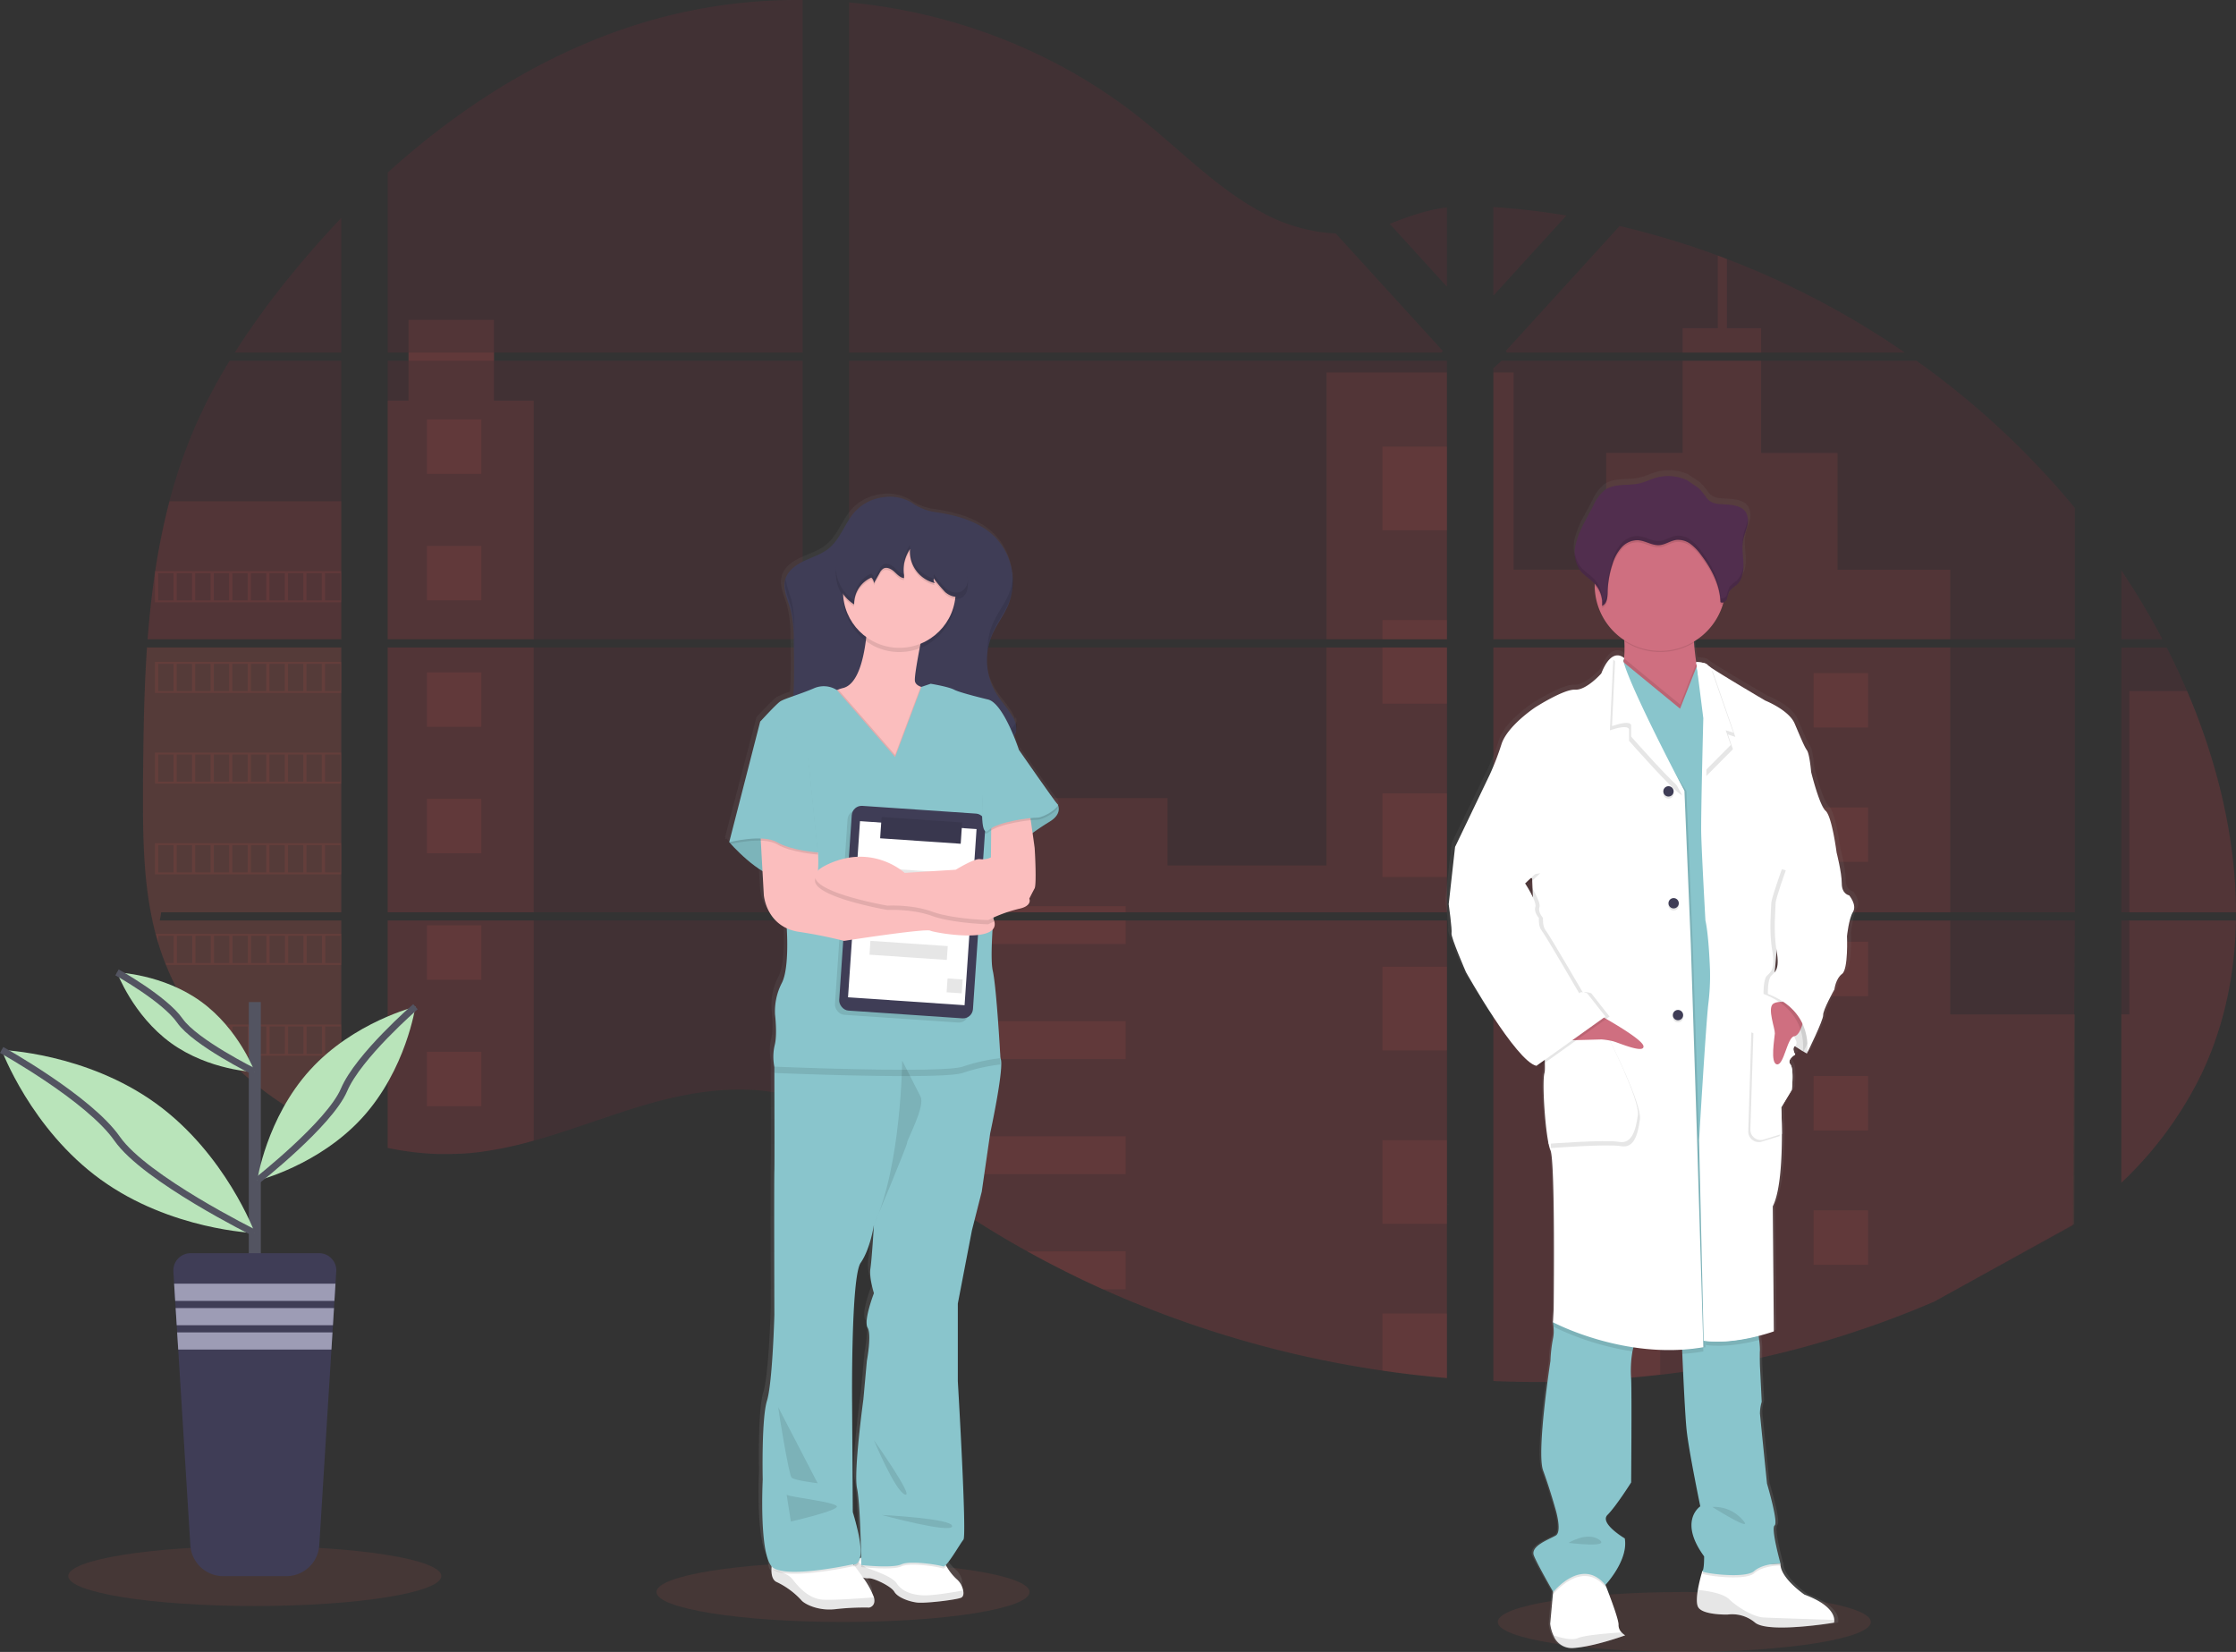 <svg xmlns="http://www.w3.org/2000/svg" xmlns:xlink="http://www.w3.org/1999/xlink" width="661.199" height="488.474" viewBox="0 0 661.199 488.474"><rect x="0" y="0" width="661.199" height="488.474" fill="#333333" stroke="none"/><defs><style>.a{fill:#e85c54;}.a,.c,.f,.i{opacity:0.1;}.b{fill:#c61f44;opacity:0.097;}.c,.g{fill:#89c5cc;}.d{fill:url(#a);}.e{fill:#fff;}.h{fill:#3f3d56;}.j{fill:#fbbebe;}.k{fill:#7cb4ba;}.l{fill:url(#b);}.m{fill:#cf6f80;}.n{fill:#512e4e;}.o{fill:#535461;}.p{fill:#9d9cb5;}.q{fill:#b9e4ba;}.r{fill:none;stroke:#535461;stroke-miterlimit:10;stroke-width:2px;}</style><linearGradient id="a" x1="0.5" y1="1" x2="0.5" gradientUnits="objectBoundingBox"><stop offset="0" stop-color="gray" stop-opacity="0.251"/><stop offset="0.54" stop-color="gray" stop-opacity="0.122"/><stop offset="1" stop-color="gray" stop-opacity="0.102"/></linearGradient><linearGradient id="b" x1="0.5" y1="1" x2="0.5" y2="0" xlink:href="#a"/></defs><g transform="translate(-0.004 -0.003)"><path class="a" d="M91.459,356.76h57.448v78.309H95.659c-.136.81-.272,1.613-.425,2.423h53.673v63.143a.808.808,0,0,1-.266-.1q-2.264-.9-4.529-1.908c-.323-.147-.64-.3-.968-.442q-2.264-1.07-4.529-2.264c-.526-.277-1.053-.566-1.568-.861a94.218,94.218,0,0,1-22.588-17.583c-.2-.187-.379-.391-.566-.566-.917-1-1.817-2-2.689-3.034-.328-.379-.645-.764-.968-1.132-1.03-1.257-2.027-2.559-2.989-3.867-.147-.2-.283-.391-.425-.566a83.625,83.625,0,0,1-9.737-17.606c-.079-.187-.153-.391-.226-.566-.781-1.981-1.489-3.991-2.1-6.04-.26-.855-.515-1.7-.73-2.587-.079-.255-.142-.515-.209-.77C90.638,428.2,90.27,415.171,90.27,402.2v-4.529q.068-7.942.187-15.868.045-2.038.085-4.093.119-5.2.34-10.428c.034-.962.079-1.93.13-2.887q.034-.832.085-1.664Q91.249,359.726,91.459,356.76Z" transform="translate(-47.984 -165.302)"/><path class="b" d="M169.7,172.22H138.18a239.884,239.884,0,0,1,16.762-23.063c4.687-5.752,9.624-11.356,14.753-16.757Z" transform="translate(-68.772 -67.953)"/><path class="b" d="M149.957,207v82.357H92.69c0-.238.034-.481.057-.719.051-.651.1-1.3.159-1.947.057-.759.13-1.517.2-2.264s.147-1.653.238-2.474.164-1.653.255-2.474.181-1.642.283-2.457.192-1.642.306-2.457c.085-.674.17-1.353.266-2.032.13-.957.266-1.913.408-2.865a2.725,2.725,0,0,1,.068-.43,197.534,197.534,0,0,1,4.212-20.674,153.079,153.079,0,0,1,7.1-20.946A157.3,157.3,0,0,1,116.936,207Z" transform="translate(-49.034 -100.322)"/><path class="b" d="M218.09,210.018v78.309H340.8V210.018Zm0,80.732V358c.7.142,1.393.283,2.089.4.934.181,1.874.345,2.831.487l.566.079c.374.062.753.113,1.132.159.945.136,1.891.238,2.831.328.442.045.9.079,1.347.119l1.093.079h0c.594.045,1.183.079,1.772.1.362,0,.725.028,1.093.04s.566,0,.86,0h3.148c.487,0,.974,0,1.455-.045h.028a8.661,8.661,0,0,0,1.013-.04,2.49,2.49,0,0,0,.289,0,6.82,6.82,0,0,0,.838-.034,1.185,1.185,0,0,1,.192,0c.628-.04,1.262-.091,1.9-.147s1.245-.125,1.885-.193l1.285-.159a112.737,112.737,0,0,0,15.54-3.306c11.452-3.193,22.644-7.659,34.091-10.926,14.787-4.217,31.136-6.3,45.424-1.16V290.751ZM340.8,122.827V18.573a157.677,157.677,0,0,0-39.865,4.67C269.86,31.05,241.957,47.982,218.09,69.607v53.214h6.176v2.417H218.09V207.6H340.8V125.238H249.532v-2.423ZM498.448,87.609A50.8,50.8,0,0,1,476.2,81.144c-13.213-7.184-23.776-18.291-35.574-27.654-24.512-19.514-54.912-31.294-86.1-34.215V122.827H529.686l.436-.459Zm15.959-2.831,16.921,18.574V79.893c-5.7.719-10.654,2.389-16.921,4.863ZM531.328,374.7V290.751H495.244c-.091-.357-.192-.719-.306-1.081.108.362.2.725.3,1.081H354.527V351.46c1.336.991,2.655,2.038,3.963,3.091h0q2.117,1.732,4.206,3.5l1.4,1.161c.674.566,1.359,1.132,2.038,1.67q2.044,1.647,4.116,3.261,1.036.815,2.083,1.6a284.228,284.228,0,0,0,34.895,22.82c2.729,1.523,5.486,2.989,8.259,4.421q2.768,1.427,5.576,2.8,4.212,2.055,8.492,3.963h0A311.7,311.7,0,0,0,512.21,423.82q9.5,1.4,19.083,2.208V374.693h.566Zm-176.8-249.466V207.6h176.8V125.238Zm0,84.769v78.321h176.8V210.018ZM545.05,79.78v26.211l21.591-23.7Q555.908,80.516,545.05,79.78Zm0,130.238v78.309H717V210.018ZM716.4,380.914,717,290.751H545.05V426.939a309.838,309.838,0,0,0,33.23-.4h.193q7.926-.51,15.777-1.449h.119a290.122,290.122,0,0,0,81.083-21.659M750.179,222.88q-.979-2.264-2.01-4.529c-1.279-2.831-2.627-5.582-4.019-8.327H730.733v78.3h33.915c-.028-22.18-5.644-44.824-14.47-65.448Zm-19.446,67.87v77.557A110.979,110.979,0,0,0,754.17,336.7c6.991-14.43,10.19-30.043,10.456-45.951Zm0-103.552v20.38h12.16A221.425,221.425,0,0,0,730.733,187.2ZM614.115,95.15c-.895-.345-1.795-.691-2.695-1.019A244.643,244.643,0,0,0,582.379,85.4L549.33,121.666h0l-.645.7.425.459H666.735a251.3,251.3,0,0,0-52.62-27.671Zm56.073,30.089H547.462l-2.412,2.2V207.6H717V168.761a244.834,244.834,0,0,0-46.817-43.522Z" transform="translate(-103.445 -18.56)"/><path class="c" d="M546.648,436.575l2.395.628s1.772,2.695-2.395,5.2a72.169,72.169,0,0,0-7.6,5.316l-12.313,3.748-2.372-7.444,11.458-8.7Z" transform="translate(-236.333 -199.393)"/><path class="c" d="M401.329,449.193l-4.789,4.687s8.639,10,15.285,10.62,10.931-7.6,10.931-7.6L417,447.84Z" transform="translate(-180.873 -204.821)"/><path class="a" d="M149.957,280.39V321.2H92.69c0-.238.034-.481.057-.719.051-.651.1-1.3.159-1.947.057-.759.13-1.517.2-2.264s.147-1.653.238-2.474.164-1.653.255-2.474.181-1.642.283-2.457.192-1.642.306-2.457c.085-.674.17-1.353.266-2.032.13-.957.266-1.913.408-2.865a2.724,2.724,0,0,1,.068-.43,197.532,197.532,0,0,1,4.212-20.674Z" transform="translate(-49.034 -132.165)"/><path class="a" d="M91.459,356.76h57.448v78.309H95.659c-.136.81-.272,1.613-.425,2.423h53.673v63.143a.808.808,0,0,1-.266-.1q-2.264-.9-4.529-1.908c-.323-.147-.64-.3-.968-.442q-2.264-1.07-4.529-2.264c-.526-.277-1.053-.566-1.568-.861a94.218,94.218,0,0,1-22.588-17.583c-.2-.187-.379-.391-.566-.566-.917-1-1.817-2-2.689-3.034-.328-.379-.645-.764-.968-1.132-1.03-1.257-2.027-2.559-2.989-3.867-.147-.2-.283-.391-.425-.566a83.625,83.625,0,0,1-9.737-17.606c-.079-.187-.153-.391-.226-.566-.781-1.981-1.489-3.991-2.1-6.04-.26-.855-.515-1.7-.73-2.587-.079-.255-.142-.515-.209-.77C90.638,428.2,90.27,415.171,90.27,402.2v-4.529q.068-7.942.187-15.868.045-2.038.085-4.093.119-5.2.34-10.428c.034-.962.079-1.93.13-2.887q.034-.832.085-1.664Q91.249,359.726,91.459,356.76Z" transform="translate(-47.984 -165.302)"/><path class="a" d="M245.33,190.97v70.559h-43.2V190.97h6.159V167.08h25.282v23.89Z" transform="translate(-87.49 -72.494)"/><rect class="a" width="43.194" height="78.309" transform="translate(114.64 191.453)"/><path class="a" d="M218.09,499.37h43.194v65.1a111.9,111.9,0,0,1-15.54,3.3c-.43.062-.855.113-1.285.159-.634.074-1.262.142-1.891.2l-1.9.153h-.192l-.838.045h-.289c-.34,0-.674.04-1.013.045h-.028c-.487,0-.968.034-1.455.045h-4.008a8.909,8.909,0,0,1-1.1-.045q-.872-.034-1.766-.1h0l-1.093-.079c-.453-.034-.906-.079-1.353-.125q-1.427-.125-2.831-.323l-1.132-.158-.566-.079c-.945-.141-1.885-.3-2.831-.481-.7-.125-1.393-.266-2.089-.413Z" transform="translate(-103.445 -227.179)"/><rect class="a" width="35.619" height="78.887" transform="translate(392.258 110.143)"/><path class="a" d="M619.951,338.19v78.315H443.15v-33.78h94.172v19.927h47V338.19Z" transform="translate(-192.068 -146.737)"/><path class="a" d="M636.461,582.512a3.2,3.2,0,0,1-.566-.034v51.374q-9.573-.787-19.078-2.2a312.108,312.108,0,0,1-82.685-24.06q-11.4-5.14-22.327-11.2a285.267,285.267,0,0,1-34.889-22.82q-4.178-3.193-8.231-6.527c-1.874-1.551-3.731-3.136-5.621-4.67-1.3-1.059-2.621-2.106-3.963-3.1V498.541H599.811c-.1-.362-.193-.719-.294-1.081.108.362.209.719.3,1.081H635.9v83.931C636.087,582.478,636.274,582.495,636.461,582.512Z" transform="translate(-208.018 -226.351)"/><path class="a" d="M917.72,180.746H894.51v-7.212h10.4V152.05q1.353.5,2.695,1.019v20.465h10.111Z" transform="translate(-396.939 -76.479)"/><path class="a" d="M930.751,289.357H816.794a.073.073,0,0,0,.034,0H795.65V210.47h5.989v58.309h27.366V234.247h22.616V207h23.21v27.264h22.6V268.8h33.321Z" transform="translate(-354.045 -100.322)"/><path class="a" d="M795.65,356.76v78.309H930.757V356.76ZM967.412,527.243l.192-61.989H930.757V437.515H795.65V573.68a309.847,309.847,0,0,0,33.23-.4h.193q7.925-.509,15.777-1.449h.119a290.123,290.123,0,0,0,81.083-21.659" transform="translate(-354.045 -165.302)"/><path class="a" d="M1126.028,499.37h31.515c-.272,15.9-3.465,31.521-10.456,45.945a110.927,110.927,0,0,1-23.437,31.617V527.115h2.378Z" transform="translate(-496.362 -227.179)"/><path class="a" d="M1159.388,444.927H1127.85V379.48h17.068C1153.744,400.1,1159.359,422.747,1159.388,444.927Z" transform="translate(-498.184 -175.16)"/><rect class="a" width="19.083" height="24.733" transform="translate(408.8 132.074)"/><rect class="a" width="19.083" height="5.695" transform="translate(408.8 183.34)"/><rect class="a" width="19.083" height="16.615" transform="translate(408.8 191.453)"/><rect class="a" width="19.083" height="24.733" transform="translate(408.8 234.607)"/><rect class="a" width="19.083" height="24.733" transform="translate(408.8 285.874)"/><path class="a" d="M756.783,633.082a2.751,2.751,0,0,1,.566.04,3.2,3.2,0,0,1-.566-.034v5.746H737.7V614.1h19.083Z" transform="translate(-328.9 -276.96)"/><path class="a" d="M756.783,704.65v19.1q-9.579-.787-19.083-2.2v-16.9Z" transform="translate(-328.9 -316.249)"/><rect class="a" width="81.785" height="1.817" transform="translate(251.082 267.951)"/><rect class="a" width="81.785" height="6.963" transform="translate(251.082 272.185)"/><rect class="a" width="81.785" height="11.198" transform="translate(251.082 301.974)"/><path class="a" d="M543.923,612.08v11.2h-63.97q-4.178-3.181-8.231-6.533c-1.879-1.545-3.736-3.131-5.621-4.665Z" transform="translate(-211.055 -276.083)"/><path class="a" d="M581.281,672.17V683.4h-6.754q-11.4-5.14-22.327-11.2Z" transform="translate(-248.413 -302.156)"/><rect class="a" width="16.1" height="16.1" transform="translate(474.836 199.044)"/><rect class="a" width="16.1" height="16.1" transform="translate(126.239 124.03)"/><rect class="a" width="16.1" height="16.1" transform="translate(126.239 161.426)"/><rect class="a" width="16.1" height="16.1" transform="translate(126.239 198.823)"/><rect class="a" width="16.1" height="16.1" transform="translate(126.239 236.215)"/><rect class="a" width="16.1" height="16.1" transform="translate(126.239 273.612)"/><rect class="a" width="16.1" height="16.1" transform="translate(126.239 311.009)"/><rect class="a" width="16.1" height="16.1" transform="translate(536.298 199.044)"/><rect class="a" width="16.1" height="16.1" transform="translate(474.836 238.757)"/><rect class="a" width="16.1" height="16.1" transform="translate(536.298 238.757)"/><rect class="a" width="16.1" height="16.1" transform="translate(474.836 278.463)"/><rect class="a" width="16.1" height="16.1" transform="translate(536.298 278.463)"/><rect class="a" width="16.1" height="16.1" transform="translate(474.836 318.176)"/><rect class="a" width="16.1" height="16.1" transform="translate(536.298 318.176)"/><rect class="a" width="16.1" height="16.1" transform="translate(474.836 357.888)"/><rect class="a" width="16.1" height="16.1" transform="translate(536.298 357.888)"/><path class="a" d="M838.4,712.712V702.33h16.094v8.9Z" transform="translate(-363.564 -304.735)"/><path class="a" d="M96.53,316.91v9.211h55.093V316.91Zm5.486,8.633H97.487v-8.05h4.529Zm5.486,0h-4.529v-8.05H107.5Zm5.474,0h-4.529v-8.05h4.529Zm5.486,0h-4.529v-8.05h4.529Zm5.48,0h-4.529v-8.05h4.529Zm5.486,0H124.9v-8.05h4.529Zm5.486,0h-4.529v-8.05h4.529Zm5.48,0h-4.529v-8.05h4.529Zm5.48,0h-4.529v-8.05h4.529Zm5.486,0h-4.529v-8.05h4.529Z" transform="translate(-50.701 -148.011)"/><path class="a" d="M96.53,364.27v9.211h55.093V364.27Zm5.486,8.633H97.487v-8.05h4.529Zm5.486,0h-4.529v-8.05H107.5Zm5.474,0h-4.529v-8.05h4.529Zm5.486,0h-4.529v-8.05h4.529Zm5.48,0h-4.529v-8.05h4.529Zm5.486,0H124.9v-8.05h4.529Zm5.486,0h-4.529v-8.05h4.529Zm5.48,0h-4.529v-8.05h4.529Zm5.48,0h-4.529v-8.05h4.529Zm5.486,0h-4.529v-8.05h4.529Z" transform="translate(-50.701 -168.56)"/><path class="a" d="M96.53,411.64v9.2h55.093v-9.2Zm5.486,8.622H97.487v-8.05h4.529Zm5.486,0h-4.529v-8.05H107.5Zm5.474,0h-4.529v-8.05h4.529Zm5.486,0h-4.529v-8.05h4.529Zm5.48,0h-4.529v-8.05h4.529Zm5.486,0H124.9v-8.05h4.529Zm5.486,0h-4.529v-8.05h4.529Zm5.48,0h-4.529v-8.05h4.529Zm5.48,0h-4.529v-8.05h4.529Zm5.486,0h-4.529v-8.05h4.529Z" transform="translate(-50.701 -189.114)"/><path class="a" d="M96.53,459v9.2h55.093V459Zm5.486,8.627H97.487v-8.061h4.529Zm5.486,0h-4.529v-8.061H107.5Zm5.474,0h-4.529v-8.061h4.529Zm5.486,0h-4.529v-8.061h4.529Zm5.48,0h-4.529v-8.061h4.529Zm5.486,0H124.9v-8.061h4.529Zm5.486,0h-4.529v-8.061h4.529Zm5.48,0h-4.529v-8.061h4.529Zm5.48,0h-4.529v-8.061h4.529Zm5.486,0h-4.529v-8.061h4.529Z" transform="translate(-50.701 -209.663)"/><path class="a" d="M97,506.34c.215.872.47,1.732.73,2.587v-2h4.529v8.044H99.831c.068.192.142.391.221.566h51.8V506.34Zm10.756,8.628h-4.529v-8.044h4.529Zm5.474,0H108.7v-8.044h4.529Zm5.486,0h-4.529v-8.044h4.529Zm5.48,0h-4.529v-8.044H124.2Zm5.486,0h-4.529v-8.044h4.529Zm5.486,0h-4.529v-8.044h4.529Zm5.48,0h-4.529v-8.044h4.529Zm5.48,0H141.6v-8.044h4.529Zm5.486,0h-4.529v-8.044h4.529Z" transform="translate(-50.905 -230.203)"/><path class="a" d="M119.54,553.7c.147.181.283.385.425.566h2.995v3.867l.968,1.132v-5.021h4.529v8.118h-1.862c.181.187.357.385.566.566H161.6V553.7Zm14.413,8.661h-4.529v-8.084h4.529Zm5.486,0H134.91v-8.084h4.529Zm5.486,0H140.4v-8.084h4.529Zm5.48,0h-4.529v-8.084H150.4Zm5.48,0h-4.529v-8.084h4.529Zm5.486,0h-4.529v-8.084h4.529Z" transform="translate(-60.684 -250.753)"/><path class="a" d="M172.93,601.06c.521.294,1.047.566,1.574.855v-.283h4.529v2.553c.328.141.64.294.962.442v-2.995h4.529v4.9a1.847,1.847,0,0,0,.266.1v-5.57Z" transform="translate(-83.85 -271.302)"/><path class="a" d="M570.928,287.5ZM536.056,454.586Zm-36.384-85.012c.108.362.2.725.3,1.081h0C499.887,370.3,499.785,369.936,499.672,369.574ZM570.928,287.5ZM229,202.731v2.412h25.288V202.72ZM536.061,454.586Zm-36.389-85.012c.108.362.2.725.3,1.081h0C499.887,370.3,499.785,369.936,499.672,369.574ZM570.928,287.5ZM536.056,454.586Zm-36.384-85.012c.108.362.2.725.3,1.081h0C499.887,370.3,499.785,369.936,499.672,369.574Z" transform="translate(-108.179 -98.465)"/><ellipse class="a" cx="55.161" cy="8.86" rx="55.161" ry="8.86" transform="translate(442.902 470.758)"/><ellipse class="a" cx="55.161" cy="8.86" rx="55.161" ry="8.86" transform="translate(194.121 461.898)"/><path class="d" d="M492.711,366.936a.3.3,0,0,0-.085-.147c-.843-.832-11.6-16.043-11.6-16.043s-.566-1.7-1.483-3.906a3.882,3.882,0,0,0,.651-1.274,4.372,4.372,0,0,0,.108-.594c0-.062.045-.113.062-.175a4.3,4.3,0,0,0-.057-2.332,4.038,4.038,0,0,1-.232.566,9.465,9.465,0,0,0-.849-1.891c-1.427-2.457-3.465-4.529-4.965-6.923a18.733,18.733,0,0,1-2.553-12.432c0,.221,0,.447,0,.668a19.38,19.38,0,0,1,.34-2.547,17.678,17.678,0,0,1,.945-2.8c1.347-3.085,3.527-5.774,4.852-8.871a16.808,16.808,0,0,0,1.008-3.244,18.172,18.172,0,0,0,.5-5.689,9.064,9.064,0,0,1-.142,1.353,18.427,18.427,0,0,0-5.2-12.268c-4.625-4.648-11.266-6.454-17.617-7.4a16.14,16.14,0,0,1-7.416-2.831,12.892,12.892,0,0,0-8.446-1.613,13.932,13.932,0,0,0-8.6,4.251c-3.017,3.317-4.325,8.016-7.846,10.813-2.134,1.7-4.84,2.491-7.325,3.646s-4.835,2.831-5.633,5.31v.091l-.034.091c-.827,2.932.77,5.916,1.6,8.843a35.827,35.827,0,0,1,.968,9.358c.062,3.827.119,7.659.057,11.492-.028,1.506-.079,3.029-.192,4.529a23.728,23.728,0,0,0-3.889,1.562c-1.268.826-6.012,5.95-6.012,5.95l-9.279,35.45.125.142-.125.481.47-.108a47.767,47.767,0,0,0,9.471,7.959l.4,6.952s.476,6.974,6.89,9.856c.147,2.417.606,12.234-1.517,16.123a18.115,18.115,0,0,0-2,9.216s.742,5.9-.1,9a14.719,14.719,0,0,0-.108,6.318h0v1.862c0,6.278.074,26.4,0,28.673-.108,2.689,0,42.458,0,42.458s-.526,19.876-2.213,25.26-1.262,23.21-1.262,23.21-1.059,21.235,2.683,25.424c0,.187-.034.379-.04.566v.266c-.045,1.613.266,3.329,1.653,3.855a23.688,23.688,0,0,1,7.28,5.282c.708.934,4.823,3.261,10.19,2.638a76.71,76.71,0,0,1,10.128-.464h0s2.117-.385,1.432-3.017h0a23.574,23.574,0,0,0-3.272-5.825c.215.057.425.1.623.142l.2.04h.159a2.156,2.156,0,0,0,.26,0h.113a1.936,1.936,0,0,0,.317,0h0c1.421-.136,6.72,2.332,7.665,3.963s4.28,2.87,6.793,3.182a48.258,48.258,0,0,0,8.429-.532,31.028,31.028,0,0,0,4.721-.86c.747-.283.906-1.189.691-2.208h0a5.746,5.746,0,0,0-1.959-3.306,15.9,15.9,0,0,1-3.023-3.77l-.238-.379c1.579-1.506,4.433-6.431,5.3-7.45,1.053-1.24-1.7-46.579-1.7-46.579V513.563L467,492.051l2.949-11.384,2.53-17.187s4.427-20.074,3.063-22.044h0c0-.04-1.132-20.708-2.321-25.673-.515-2.213-.385-7.2-.079-12.041a2.378,2.378,0,0,0,.566-2.48,5.146,5.146,0,0,0-.328-.844v-.26A38.983,38.983,0,0,1,481,397.545c4.217-.827,3.164-3,3.164-3s.951-1.862,1.579-3,.108-11.181,0-12.007c-.04-.334-.3-2.18-.6-4.274,1.353-.962,3.114-2.157,5.033-3.289C493.832,369.811,493.011,367.53,492.711,366.936ZM437.685,510.46s-3.164,8.073-1.9,10.139-.209,9.737-.209,9.737l-1.059,11.384s-2.949,21.116-1.9,26.081c.827,3.895,1.132,15.528,1.228,20.38h0a1.427,1.427,0,0,0-.209.1l-.142.074c.487-1.908.283-5.769-2.134-13.536l-.2-32.081s-.374-37.057,2.553-41.2,3.963-11.181,3.963-11.181-.634,10.15-1.047,12.839S437.685,510.46,437.685,510.46ZM431.792,590.2c-.028.068-.062.136-.085.2l-.159-.2A1.67,1.67,0,0,0,431.792,590.2Z" transform="translate(-179.923 -130.443)"/><path class="e" d="M493.074,843.592c-1.636.628-10.507,1.7-12.986,1.4s-5.763-1.557-6.7-3.2-6.171-4.121-7.574-3.963a5.094,5.094,0,0,1-1.7-.238,20.89,20.89,0,0,1-2.831-1.087,5.253,5.253,0,0,1,.062-2.151,3.449,3.449,0,0,1,.125-.419,3.742,3.742,0,0,1,1.9-2.117l.2-.1a5.757,5.757,0,0,1,1.223-.374c4.45-.855,22.808.86,22.808.86s.515.923,1.223,2.066a15.8,15.8,0,0,0,2.989,3.793,5.8,5.8,0,0,1,1.93,3.329C493.968,842.4,493.81,843.314,493.074,843.592Z" transform="translate(-208.931 -371.119)"/><path class="f" d="M493.079,844.807c-1.636.628-10.5,1.7-12.981,1.4s-5.763-1.562-6.7-3.2-6.165-4.121-7.569-3.963-4.529-1.325-4.529-1.325a4.693,4.693,0,0,1,.928-3.81l2.831,2.01s7.574,2.349,8.978,4.529,3.963,3.4,7.659,3.617c2.763.181,9.109-.894,12.081-1.432C493.974,843.613,493.821,844.53,493.079,844.807Z" transform="translate(-208.936 -372.334)"/><path class="e" d="M447.474,846.636a75.374,75.374,0,0,0-10,.47c-5.316.623-9.375-1.7-10.082-2.655a23.623,23.623,0,0,0-7.184-5.321c-1.376-.532-1.7-2.264-1.636-3.883v-.266a15.852,15.852,0,0,1,.453-3.04l22.027-.47,1.908,2.587.294.4,1.161,1.579s.526.691,1.217,1.7a24.164,24.164,0,0,1,3.232,5.865h0C449.563,846.251,447.474,846.636,447.474,846.636Z" transform="translate(-190.431 -371.275)"/><path class="f" d="M447.474,849.539a75.364,75.364,0,0,0-10,.47c-5.31.623-9.375-1.7-10.077-2.655a22.959,22.959,0,0,0-7.19-5.31c-1.376-.532-1.7-2.264-1.636-3.883,1.574.368,4.88,1.308,6.176,2.944,1.7,2.185,4.738,5.859,9.058,6.091,3.487.187,11.979-.436,15.092-.685C449.569,849.154,447.474,849.539,447.474,849.539Z" transform="translate(-190.431 -374.178)"/><path class="f" d="M444.837,831.943c-.255,1.891-1.042,2.4-1.608,2.513a1.092,1.092,0,0,1-.419,0,1.4,1.4,0,0,1-.221-.034s-19.78,4.37-23.776.832a2.774,2.774,0,0,1-.283-.294,15.858,15.858,0,0,1,.453-3.04l22.027-.47,1.908,2.587a3.742,3.742,0,0,1,1.9-2.117Z" transform="translate(-190.414 -371.267)"/><path class="f" d="M490.631,834.212c-.442.487-.81.764-1.042.668-1.042-.419-9.578-1.874-12.29-.623s-11.888.2-11.888.2,0-1.087-.051-2.831a5.76,5.76,0,0,1,1.223-.374c4.45-.855,22.808.86,22.808.86S489.929,833.068,490.631,834.212Z" transform="translate(-210.734 -371.079)"/><path class="g" d="M481.149,588.1l-2.5,17.289-2.91,11.458L471.57,638.5V661.43s2.706,45.617,1.664,46.862-5,8.339-6.04,7.925-9.579-1.874-12.29-.628-11.888.209-11.888.209-.209-17.7-1.251-22.7,1.874-26.245,1.874-26.245L444.68,655.4s1.461-7.71.209-9.794,1.874-10.19,1.874-10.19-1.455-4.591-1.036-7.3,1.036-12.913,1.036-12.913-1.036,7.088-3.929,11.249-2.525,41.45-2.525,41.45l.2,32.268c5.214,17.085,0,15.415,0,15.415s-19.78,4.376-23.776.832-2.853-25.848-2.853-25.848-.413-17.912,1.251-23.324,2.191-25.413,2.191-25.413-.108-40,0-42.7c.079-2.264,0-22.537,0-28.871V568.4l2.389-5.933,28.305-3.544h13.541s20.38,4.789,22.486,6.856a.469.469,0,0,1,.113.125C485.525,567.9,481.149,588.1,481.149,588.1Z" transform="translate(-188.333 -253.018)"/><path class="f" d="M472.11,770.88s6.227,15,9.165,16.038S472.11,770.88,472.11,770.88Z" transform="translate(-213.663 -344.986)"/><path class="f" d="M476.18,809.88s21.025,1.042,20.816,3.334S476.18,809.88,476.18,809.88Z" transform="translate(-215.428 -361.908)"/><path class="f" d="M426.49,799.29c.832.787,16.038,2.264,14.787,3.7s-13.536,4.234-13.536,4.234Z" transform="translate(-193.868 -357.313)"/><path class="f" d="M422.08,753.59c0,.623,3.125,19.995,3.963,20.827s7.7,1.664,7.7,1.664Z" transform="translate(-191.955 -337.484)"/><path class="h" d="M445.416,282.469c-2.983,3.334-4.274,8.061-7.75,10.881-2.112,1.7-4.784,2.508-7.24,3.663s-4.891,2.915-5.621,5.531c-.815,2.944.759,5.95,1.585,8.893a36.817,36.817,0,0,1,.957,9.414c.057,3.855.119,7.71.051,11.566-.1,6.006-.6,12.29-3.787,17.379,11.509,3.663,23.748,4.161,35.818,4.631a36.142,36.142,0,0,0,6.957-.175,59.7,59.7,0,0,0,5.927-1.5,45.447,45.447,0,0,1,11.809-1.512,19.828,19.828,0,0,0,5.186-.345,5.117,5.117,0,0,0,3.742-3.289,6.11,6.11,0,0,0-.957-4.461c-1.4-2.468-3.4-4.529-4.9-6.963a19.134,19.134,0,0,1-1.228-17.2c1.336-3.108,3.487-5.814,4.8-8.927a18.829,18.829,0,0,0-3.793-19.972c-4.568-4.676-11.124-6.488-17.4-7.45a15.8,15.8,0,0,1-7.325-2.831,12.538,12.538,0,0,0-8.344-1.619,13.621,13.621,0,0,0-8.486,4.291Z" transform="translate(-192.619 -131.153)"/><g class="i" transform="translate(231.218 169.918)"><path d="M532.919,333.35a18.834,18.834,0,0,0-1.443,8.644,18.51,18.51,0,0,1,1.443-6.137c1.33-3.108,3.482-5.814,4.795-8.927a18.063,18.063,0,0,0,1.319-8.22,17.606,17.606,0,0,1-1.319,5.718C536.4,327.541,534.249,330.242,532.919,333.35Z" transform="translate(-470.619 -318.71)"/><path d="M428.395,338.67c.034,2.219.068,4.444.074,6.663q0-4.585-.074-9.16a36.738,36.738,0,0,0-.957-9.42,46.651,46.651,0,0,1-1.7-5.854c-.5,2.774.928,5.587,1.7,8.356A36.568,36.568,0,0,1,428.395,338.67Z" transform="translate(-424.715 -319.66)"/><path d="M489.673,398.579a19.142,19.142,0,0,1-5.18.345,45.413,45.413,0,0,0-11.8,1.483,60.117,60.117,0,0,1-5.927,1.495,35.764,35.764,0,0,1-6.963.181c-11.662-.459-23.488-.951-34.657-4.285a19.213,19.213,0,0,1-1.132,2.151c11.509,3.657,23.748,4.161,35.812,4.631a35.764,35.764,0,0,0,6.963-.181,58.559,58.559,0,0,0,5.9-1.489,45.414,45.414,0,0,1,11.781-1.5,19.545,19.545,0,0,0,5.18-.351,5.121,5.121,0,0,0,3.742-3.283,4.494,4.494,0,0,0-.057-2.355A5.285,5.285,0,0,1,489.673,398.579Z" transform="translate(-424.01 -351.994)"/></g><path class="j" d="M480.683,363.62c-.419.94-2.185,9.058-2.6,9.89s-2.706,14.153-2.915,14.9-15.075-3.125-15.075-3.125l-8.95-7.5-9.2-9.154s-.272-8.259,6.5-10.909a10.34,10.34,0,0,1,1.415-.442c8.22-1.976,7.393-26.969,7.393-26.969l16.87,7.286s-3.125,14.583-3.017,17.4c.028.945.77,1.534,1.738,1.891a13.739,13.739,0,0,0,4.608.5S481.1,362.686,480.683,363.62Z" transform="translate(-200.571 -153.825)"/><path class="k" d="M546.648,436.575l2.395.628s1.772,2.695-2.395,5.2a72.169,72.169,0,0,0-7.6,5.316l-12.313,3.748-2.372-7.444,11.458-8.7Z" transform="translate(-236.333 -199.393)"/><path class="k" d="M401.329,449.193l-4.789,4.687s8.639,10,15.285,10.62,10.931-7.6,10.931-7.6L417,447.84Z" transform="translate(-180.873 -204.821)"/><circle class="f" cx="16.66" cy="16.66" r="16.66" transform="translate(249.288 159.496)"/><circle class="j" cx="16.66" cy="16.66" r="16.66" transform="translate(249.288 158.245)"/><path class="f" d="M486.921,567.8a53.783,53.783,0,0,0-11.147,2.5c-6.227,2.072-55.026.034-55.7,0v-1.874l2.389-5.933,28.305-3.544h13.541s20.38,4.789,22.486,6.856C486.876,567.051,486.921,567.8,486.921,567.8Z" transform="translate(-191.083 -253.031)"/><path class="f" d="M480.683,383.987c-.419.94-2.185,9.058-2.6,9.89s-2.706,14.153-2.915,14.9-15.075-3.125-15.075-3.125l-8.95-7.5-9.2-9.154s-.272-8.259,6.5-10.909l16.825,19.344,7.574-20.182a13.738,13.738,0,0,0,4.608.5S481.1,383.053,480.683,383.987Z" transform="translate(-200.571 -174.192)"/><path class="g" d="M452.578,397.391l-17.221-19.814a7.218,7.218,0,0,0-6.833-.5c-3.855,1.67-8.644,3.023-9.9,3.855s-5.938,5.984-5.938,5.984l13.96,36.519L420.5,447.485s.94,12.29-1.455,16.768a18.4,18.4,0,0,0-1.981,9.267s.73,5.938-.1,9.058a15.086,15.086,0,0,0-.108,6.352s49.472,2.083,55.716,0a53.316,53.316,0,0,1,11.147-2.5s-1.132-20.833-2.264-25.831.94-24.054.94-24.054l-1.353-20.414,8.118-20.946s-4.4-13.428-8.984-14.781c0,0-8.327-1.981-10.1-2.915s-6.98-1.772-6.98-1.772l-2.734.917Z" transform="translate(-187.881 -173.528)"/><rect class="f" width="39.65" height="60.675" rx="2.94" transform="translate(250.827 239.34) rotate(3.89)"/><rect class="h" width="39.65" height="60.675" rx="2.94" transform="translate(252.075 238.098) rotate(3.89)"/><rect class="e" width="34.544" height="52.206" transform="translate(254.313 242.816) rotate(3.89)"/><rect class="f" width="28.221" height="7.865" transform="translate(257.533 256.483) rotate(4.004)"/><rect class="f" width="4.478" height="4.099" transform="translate(280.201 289.331) rotate(3.89)"/><rect class="f" width="22.922" height="4.099" transform="translate(257.393 278.211) rotate(3.89)"/><rect class="h" width="23.867" height="6.301" transform="translate(260.7 241.593) rotate(3.89)"/><rect class="f" width="23.867" height="6.301" transform="translate(260.7 241.593) rotate(3.89)"/><path class="f" d="M480.443,572.56s-.209,30.83-8.333,48.532c0,0,9.794-23.329,9.794-24.263s5.412-10.728,3.963-13.643S480.443,572.56,480.443,572.56Z" transform="translate(-213.663 -258.936)"/><path class="f" d="M472.254,306.73a11.588,11.588,0,0,1,1.885-7.761,9.562,9.562,0,0,0,7.393,10.077,1.251,1.251,0,0,1-.357-1.37,41.922,41.922,0,0,0,3.363,4.025c1.313,1.155,3.283,1.846,4.829,1.025,2.1-1.132,2.123-4.116,1.579-6.437A30.23,30.23,0,0,0,483.989,293a9.2,9.2,0,0,0-7.3-3.714,17.965,17.965,0,0,0-9.437,1.478,25.078,25.078,0,0,0-4.529,3.165l-7.925,6.465a7.523,7.523,0,0,0-1.925,2.027,5.548,5.548,0,0,0-.6,2.123,11.441,11.441,0,0,0,5.333,10.8,8.441,8.441,0,0,1,5.055-7.926,2.2,2.2,0,0,1,.787,1.636l1.67-2.978a3.278,3.278,0,0,1,1.132-1.342c1.03-.566,2.315.1,3.193.9s1.732,1.795,2.91,1.919l.045-4.433" transform="translate(-205.031 -135.991)"/><path class="h" d="M472.271,305.629a11.594,11.594,0,0,1,1.885-7.767,9.567,9.567,0,0,0,7.4,10.077,1.24,1.24,0,0,1-.357-1.364,42.634,42.634,0,0,0,3.363,4.025c1.313,1.161,3.283,1.846,4.829,1.019,2.1-1.132,2.123-4.116,1.579-6.431a30.23,30.23,0,0,0-6.957-13.287,11.135,11.135,0,0,0-3.889-3.023,11.322,11.322,0,0,0-3.4-.691,17.962,17.962,0,0,0-9.437,1.472,25.4,25.4,0,0,0-4.529,3.17l-7.925,6.465a7.444,7.444,0,0,0-1.925,2.027,5.519,5.519,0,0,0-.6,2.123,11.435,11.435,0,0,0,5.333,10.79,8.452,8.452,0,0,1,5.055-7.925,2.213,2.213,0,0,1,.787,1.636l1.664-2.966a3.244,3.244,0,0,1,1.132-1.342c1.03-.566,2.315.1,3.193.9s1.732,1.789,2.91,1.919l.045-4.438" transform="translate(-205.049 -135.513)"/><path class="j" d="M463,480.01c-1.455-.736-25.514,3.017-25.514,3.017a137.694,137.694,0,0,0-13.541-2.706c-9.578-1.574-10.19-10.937-10.19-10.937l-1.047-18.744,3.232-2.831,13.847,9.058a44.742,44.742,0,0,1,0,5.406,7.625,7.625,0,0,0-.464,1.7.566.566,0,0,0,.464.51c.94.238,13.745,2.31,13.745,2.31s29.681-2.032,37.08,7.965a7.516,7.516,0,0,1,1.308,2.468C483.756,484.058,464.322,480.661,463,480.01Z" transform="translate(-187.889 -204.808)"/><path class="f" d="M494.337,489.683c-1.132.5-1.834.866-1.834.866s-10.62-.311-16.587-2.474S462.7,486.3,462.7,486.3s-24.863-4.28-21.008-9.867a.566.566,0,0,0,.464.509c.94.238,13.745,2.31,13.745,2.31s29.681-2.032,37.08,7.965a7.518,7.518,0,0,1,1.359,2.468Z" transform="translate(-200.287 -217.226)"/><path class="j" d="M504.677,441.58s1.461,10.309,1.563,11.147.628,10.932,0,12.081-1.562,3.017-1.562,3.017,1.042,2.185-3.125,3.023a42.765,42.765,0,0,0-9.058,3.329s-10.626-.311-16.559-2.5-13.224-1.772-13.224-1.772-31.56-5.418-18.019-12.03,23.12,2.344,23.12,2.344l15.1-.934s5.627-3.442,7.19-3.125a5.78,5.78,0,0,0,3.227-.521l.107-10.937Z" transform="translate(-200.301 -202.104)"/><path class="f" d="M408.663,396.759l-3.023-.159-9.16,35.665s9.89-2.5,14.153,0,12.081,3.017,12.081,3.017l-2.915-28.43Z" transform="translate(-180.847 -182.588)"/><path class="g" d="M408.663,395.648l-3.023-.159-9.16,35.665s9.89-2.5,14.153,0,12.081,3.017,12.081,3.017l-2.915-28.43Z" transform="translate(-180.847 -182.106)"/><path class="f" d="M535.251,409.57l4.161.94s10.626,15.285,11.458,16.14-3.963,3.963-5.938,3.963-11.662,1.132-14.475,3.748-1.642-10.547-1.642-10.847,3.493-8.6,3.493-8.6Z" transform="translate(-238.161 -188.216)"/><path class="g" d="M535.251,408.47l4.161.934s10.626,15.313,11.458,16.145-3.963,3.963-5.938,3.963-11.662,1.132-14.475,3.748-1.642-10.547-1.642-10.847,3.516-8.633,3.516-8.633Z" transform="translate(-238.161 -187.738)"/><g class="i" transform="translate(247.208 161.098)"><path d="M474.127,304.432a8.348,8.348,0,0,1,.028-1.3,11.588,11.588,0,0,0-1.744,4.274v1.579c0,.917,0,1.84-.028,2.757H472.3v.425a2.256,2.256,0,0,0-.028-.436c-1.132-.181-1.942-1.132-2.785-1.891s-2.163-1.483-3.193-.9a3.244,3.244,0,0,0-1.132,1.342l-1.681,2.966a2.191,2.191,0,0,0-.787-1.63,8.441,8.441,0,0,0-5.055,7.925,11.5,11.5,0,0,1-5.372-9.018,11.447,11.447,0,0,0,5.372,10.264,8.452,8.452,0,0,1,5.055-7.925,2.214,2.214,0,0,1,.787,1.636l1.664-2.966a3.244,3.244,0,0,1,1.132-1.342c1.03-.566,2.315.1,3.193.9s1.732,1.789,2.91,1.919q0-2.174.045-4.336A11.532,11.532,0,0,1,474.127,304.432Z" transform="translate(-452.256 -303.13)"/><path d="M487.5,313.435c.028-.385.074-.77.13-1.132l.062-1.562a11.458,11.458,0,0,0-.193,2.695Z" transform="translate(-467.543 -306.432)"/><path d="M511.514,323.564c-1.545.827-3.516.136-4.829-1.019a41.927,41.927,0,0,1-3.363-4.025,1.251,1.251,0,0,0,.357,1.37,1.335,1.335,0,0,1-.328-.085,37.4,37.4,0,0,0,3.334,3.963c1.3,1.132,3.283,1.846,4.829,1.019s1.987-2.763,1.851-4.648A3.93,3.93,0,0,1,511.514,323.564Z" transform="translate(-474.381 -309.808)"/><path d="M497.947,314.322a9.624,9.624,0,0,1-7.054-8.412,9.562,9.562,0,0,0,7.416,9.754A1.245,1.245,0,0,1,497.947,314.322Z" transform="translate(-469.011 -304.336)"/></g><path class="l" d="M891.143,388.729s-2.23-.311-2.23-3.555-1.6-9.318-1.6-9.318h0s-1.381-10.569-3.289-12.245-4.359-11.515-4.359-11.515-.419-5.338-1.274-6.488-2.01-3.963-3.714-7.976-8.792-6.765-8.792-6.765-12.845-7.45-16.485-9.879h0a5.623,5.623,0,0,1-.928-.7c-.634-.827-3.4-.844-3.4-.844a55.931,55.931,0,0,1-.657-5.82v-.611a19.587,19.587,0,0,0,8.611-10.654c.068-.215.125-.436.187-.657a1.84,1.84,0,0,0,1.132-1,19.969,19.969,0,0,1,.742-2.264,8.392,8.392,0,0,1,2.095-1.834c1.8-1.534,2.264-4.11,2.18-6.448-.057-1.9-.362-3.816-.243-5.7a2.245,2.245,0,0,1,.034-.476c.034-.277.074-.566.125-.838.277-1.4.883-2.729,1.223-4.121a5.3,5.3,0,0,0-.419-4.161c-1.161-1.761-3.578-2.112-5.7-2.264-2.406-.2-4.529.057-6.1-1.942a21.348,21.348,0,0,0-2.423-2.921c-.317-.294-3.4-2.18-3.4-2.3a13.762,13.762,0,0,0-9.624-.742c-1.6.464-3.1,1.223-4.727,1.6-3.487.827-7.507-.068-10.473,1.93a12.36,12.36,0,0,0-3.572,4.687q-1.132,2.162-2.3,4.331a27.865,27.865,0,0,0-3.051,7.41,12.554,12.554,0,0,0-.21,1.738h0v.9a3.109,3.109,0,0,0,.034.566,3.223,3.223,0,0,0,.04.351c.04.119.051.385.085.566s.1.5.17.747a1.147,1.147,0,0,0,.1.317c.034.108.125.379.2.566s.079.2.125.294a5.288,5.288,0,0,0,.289.566c.045.074.079.147.125.221a6.408,6.408,0,0,0,.521.759c1.206,1.511,2.995,2.474,4.314,3.889v.634a19.378,19.378,0,0,0,8.877,15.794c0,.215.028.436.04.657a32.323,32.323,0,0,1-.062,5.038,2.389,2.389,0,0,0-1.88-.838,2.694,2.694,0,0,0-.725.062l-.051-.04h0v.051c-1.245.306-2.78,1.6-4.246,5.287,0,0-4.461,5.027-7.858,4.818s-12,5.236-12,5.236-8.39,5.44-10.19,10.988a76.817,76.817,0,0,1-3.617,9.216l-10.4,21.354h0L770.5,391.378s1.059,7.535.849,8.69,4.353,11.515,4.353,11.515,15.075,26.482,21.235,27.841l.442-.306a3.854,3.854,0,0,0,.832.306l1.268-.889a13.252,13.252,0,0,1-.1,2.983c-.843,2.621.323,19.684,1.806,23.029s.957,47.219.957,47.219l-.209,3.867a1.643,1.643,0,0,0,.051.34l-.051.917.153.079a10.942,10.942,0,0,1-.153,3.691,40.919,40.919,0,0,0-.747,6.493s-4.246,27.105-2.23,32.551,3.719,11.413,3.719,11.413,2.123,6.793.1,7.925-7.744,3.142-6.578,5.967c1.076,2.615,5.157,9.624,5.763,10.648l-.051.566-.832,9.018a11.319,11.319,0,0,0,.957,3.442,5.919,5.919,0,0,0,6.052,3.782c.566-.04,1.217-.1,1.857-.187a80.448,80.448,0,0,0,13.751-3.583,5.425,5.425,0,0,1-1.07-.889h0a3.108,3.108,0,0,1-.945-2.264c.091-1.647-2.983-9.465-3.753-11.4l-.175-.43s7.008-7.331,5.842-13.819c0,0-7.756-4.529-5.2-7.02s7.116-9.624,7.116-9.624.209-26.692,0-30.672a33.059,33.059,0,0,1,.391-8.288c.085-.408.187-.81.294-1.211a72.31,72.31,0,0,0,10.677.81q1.959,0,3.963-.079,0,.566.051,1.223c.294,6.612.844,18.212,1.291,22.52.634,6.171,4.138,22.82,4.138,22.82s-6.686,4.285,1.166,14.866c0,0,0,3.827-.521,4.387h0a47.9,47.9,0,0,0-1.342,5.531c-.328,1.987-.464,4.008.068,5.05,1.274,2.5,8.916,2.3,8.916,2.3h0a1.206,1.206,0,0,1,.187-.028,10.909,10.909,0,0,1,8.09,2.434c2.9,2.332,13.921,1.313,19.893.566,2.338-.3,3.9-.566,3.9-.566a2.29,2.29,0,0,0,.079-.815h0c-.062-1.466-1.211-4.682-9-7.552,0,0-7.325-4.925-7.224-9.216h-1.008c.532-.017.906-.017.906-.017s-2.87-10.467-1.7-11.322-2.338-12.454-2.338-12.454-2.01-19.474-2.123-20.833a11.97,11.97,0,0,1,.532-3.453l-.532-10.682s-.1-3.549,0-4.7a22.128,22.128,0,0,0-.238-2.995c-.051-.4-.1-.81-.159-1.217,2.746-.7,4.529-1.336,4.529-1.336l-.317-37.165c2.332-4.529,2.763-14.47,2.751-21.512,0-4.529-.2-7.88-.2-7.88l3.187-5.2s.736-6.227-.43-7.591a1.307,1.307,0,0,1,.142-1.783,5.927,5.927,0,0,1,.708-.5.892.892,0,0,1-.074-.125,5.624,5.624,0,0,1,.708-.5s-1.132-1.755-.119-2.5c.951.645,1.8,1.16,2.446,1.528-.045.413-.091.651-.091.651l.272-.566,1,.566s4.993-9.947,4.885-11.407,3.4-7.642,3.4-7.642.425-3.249,2.338-4.608,1.483-11.2,1.483-11.2.532-5.129,1.806-7.218S891.143,388.729,891.143,388.729Zm-95.536-4.365.1,2.372c-.566-.911-.974-1.562-.974-1.562Z" transform="translate(-343.132 -125.12)"/><path class="e" d="M951.475,548.23l-1.223,5.208s-9.794-5.01-11.554-11.35,2.949-8.758,2.949-8.758l9.131,3.861Z" transform="translate(-415.941 -241.914)"/><path class="f" d="M951.475,548.23l-1.223,5.208s-9.794-5.01-11.554-11.35,2.949-8.758,2.949-8.758l9.131,3.861Z" transform="translate(-415.941 -241.914)"/><path class="e" d="M847.493,856.975s-9.058,3.329-15.285,3.748a5.816,5.816,0,0,1-5.938-3.759,11.494,11.494,0,0,1-.94-3.4l.821-8.973.43-4.772,13.23-3.442,1.874,5.735.175.43c.747,1.919,3.77,9.7,3.68,11.322a3.108,3.108,0,0,0,.923,2.264,5.261,5.261,0,0,0,1.03.844Z" transform="translate(-366.923 -373.406)"/><path class="e" d="M942.573,851.935a2.264,2.264,0,0,1-.079.815s-19.372,3.227-23.335,0a10.49,10.49,0,0,0-8.129-2.395s-7.5.2-8.746-2.264c-.521-1.036-.385-3.046-.062-5.021a48.161,48.161,0,0,1,1.313-5.5l.3-.238,1.783-1.432,20.878-.617h.159c-.1,4.268,7.082,9.165,7.082,9.165C941.384,847.276,942.511,850.474,942.573,851.935Z" transform="translate(-400.161 -372.929)"/><path class="f" d="M942.576,857.9a2.334,2.334,0,0,1-.085.815s-19.372,3.227-23.329,0a10.49,10.49,0,0,0-8.135-2.395s-7.5.2-8.752-2.264c-.515-1.036-.385-3.046-.062-5.027,2.887.289,7.444,1.008,9.233,2.729,2.706,2.6,7.291,5.208,10.1,5.418C923.764,857.312,936.96,857.731,942.576,857.9Z" transform="translate(-400.158 -378.895)"/><path class="f" d="M848.213,872.1s-9.058,3.329-15.285,3.748a5.816,5.816,0,0,1-5.938-3.759c2.31.776,5.508,1.585,7.19.843,1.993-.889,9.058-1.455,13.02-1.7A5.144,5.144,0,0,0,848.213,872.1Z" transform="translate(-367.643 -388.527)"/><path class="m" d="M876.677,372.832c-7.473-2.9-17.085-12.5-14.685-16.983a10.15,10.15,0,0,0,.934-3.6,32.854,32.854,0,0,0,.068-5.095,69.988,69.988,0,0,0-1-8.293s23.329.526,21.971,3.963a12.749,12.749,0,0,0-.351,4.716c.113,1.953.391,4.178.685,6.052.4,2.564.815,4.529.815,4.529s-1.432,2-2.264,2.106S887.4,376.993,876.677,372.832Z" transform="translate(-382.667 -157.535)"/><path class="f" d="M842.449,842.495l-.176.193c-6.974-8.435-15.409,2.083-15.409,2.083l-.125-.226.43-4.772,13.23-3.442,1.874,5.735Z" transform="translate(-367.534 -373.384)"/><path class="f" d="M927.9,835.857s-5.095-.1-7.812,2.3-15.851.515-15.285,0a1.959,1.959,0,0,0,.294-.866l1.783-1.432,20.878-.617C927.841,835.636,927.9,835.857,927.9,835.857Z" transform="translate(-401.399 -372.911)"/><path class="g" d="M846.707,710.751a15.879,15.879,0,0,0-.86,2.9,33.234,33.234,0,0,0-.391,8.242c.21,3.963,0,30.519,0,30.519s-4.478,7.082-6.98,9.578,5.095,6.98,5.095,6.98c1.132,6.459-5.729,13.751-5.729,13.751-6.974-8.435-15.409,2.078-15.409,2.078s-4.585-7.925-5.729-10.756,4.478-4.784,6.454-5.938-.1-7.925-.1-7.925-1.664-5.938-3.646-11.356,2.185-32.381,2.185-32.381a41.849,41.849,0,0,1,.73-6.465,10.949,10.949,0,0,0,.153-3.668c-.034-.413-.074-.753-.1-.991s-.051-.34-.051-.34l.079-.136,2.831-5.276S848.066,707.428,846.707,710.751Z" transform="translate(-363.114 -314.045)"/><path class="g" d="M923.214,780.633s-5.095-.108-7.812,2.264-15.851.521-15.285,0,.515-4.37.515-4.37c-7.7-10.524-1.132-14.792-1.132-14.792s-3.436-16.559-4.059-22.7c-.436-4.285-.974-15.851-1.262-22.4-.125-2.831-.2-4.784-.2-4.784l6.239-1.24.81-.159,15.183-3.051s.419,2.831.7,5.146a22.616,22.616,0,0,1,.232,2.983c-.1,1.132,0,4.682,0,4.682l.521,10.62a12.249,12.249,0,0,0-.521,3.436c.108,1.359,2.083,20.725,2.083,20.725s3.436,11.56,2.264,12.392S923.214,780.633,923.214,780.633Z" transform="translate(-396.709 -318.31)"/><path class="f" d="M884.251,342.853a12.749,12.749,0,0,0-.351,4.716,19.389,19.389,0,0,1-20.618-.385,69.975,69.975,0,0,0-1-8.293S885.609,339.417,884.251,342.853Z" transform="translate(-382.955 -157.548)"/><path class="m" d="M887.313,308.962a19.368,19.368,0,1,1-38.733.464c0-.159,0-.306,0-.464a19.372,19.372,0,1,1,38.744,0Z" transform="translate(-377.011 -136.157)"/><path class="f" d="M876.677,383.094c-7.473-2.9-17.085-12.5-14.685-16.983a10.149,10.149,0,0,0,.934-3.6l10.23,8.412,6.329,5.191,4.812-12.245c.4,2.564.815,4.529.815,4.529s-1.432,2-2.264,2.106S887.4,387.254,876.677,383.094Z" transform="translate(-382.667 -167.796)"/><path class="g" d="M881.8,401.037l-8.543,143.508-11.141.73L833.26,462.063l4.733-98.791,1-20.872,12.828,10.535,6.329,5.191,4.953-12.607,9.211,8.027Z" transform="translate(-361.334 -148.564)"/><path class="f" d="M851.123,710.785a15.88,15.88,0,0,0-.861,2.9,82.088,82.088,0,0,1-23.38-7.3l-.153-.079.051-.911v-.476l2.831-5.276S852.482,707.462,851.123,710.785Z" transform="translate(-367.53 -314.08)"/><path class="f" d="M900.379,720.4a57.357,57.357,0,0,1-6.261.719c-.125-2.831-.2-4.784-.2-4.784l6.272-1.268Z" transform="translate(-396.683 -320.77)"/><path class="f" d="M922.355,714.546c-4.025,1.047-10.247,2.225-15.806,1.489l-.079-3.583,15.183-3.051S922.055,712.208,922.355,714.546Z" transform="translate(-402.129 -318.31)"/><path class="f" d="M850.158,565.474c-23.21,3.963-44.468-7.4-44.468-7.4l.2-3.85s.526-43.641-.934-46.987-2.6-20.289-1.772-22.876-3.017-41.648-3.017-41.648l-.623-15.851L776.74,417.6l10.19-21.246a76.758,76.758,0,0,0,3.544-9.171c1.772-5.52,10-10.937,10-10.937s8.435-5.412,11.769-5.208,7.7-4.789,7.7-4.789c3.227-8.226,6.148-4.529,6.148-4.529a7.278,7.278,0,0,1-.159,1.217C824.8,371.962,844.242,400.493,844.52,401h0l1.874,45.1,1.874,57.069Z" transform="translate(-345.84 -167.092)"/><path class="e" d="M849.045,565.474c-23.21,3.963-44.473-7.4-44.473-7.4l.209-3.85s.521-43.641-.94-46.987-2.6-20.306-1.766-22.916-3.034-41.631-3.034-41.631l-.628-15.851-22.8-9.267,10.19-21.246a77.975,77.975,0,0,0,3.544-9.165c1.772-5.5,10.026-10.926,10.026-10.926s8.435-5.412,11.764-5.208,7.722-4.784,7.722-4.784c3.232-8.225,6.793-4.529,6.793-4.529,0,.4-.34.566-.159,1.217,2.491,8.758,17.685,37.561,17.963,38.071h0l1.874,45.1,1.834,57.1Z" transform="translate(-345.349 -167.092)"/><path class="f" d="M877.892,403.267c-2.5-1.042-15.721-16.14-15.721-16.14v-3.436c-.481-1.132-3.346-.442-5.661.351l1-20.872,1.132.94C861.112,372.862,877.62,402.763,877.892,403.267Z" transform="translate(-380.451 -168.083)"/><path class="e" d="M879,401.08c-2.5-1.047-15.726-16.14-15.726-16.14V381.5c-.481-1.132-3.34-.442-5.661.351l.979-20.85,1.132.934C862.218,370.675,878.72,400.571,879,401.08Z" transform="translate(-380.929 -167.141)"/><path class="f" d="M826.9,563.524c.311,0,16.14-1.664,16.14-1.664s9.584,18.851,8.956,23.431-1.766,8.644-5.621,7.925-20.748.566-20.748.566Z" transform="translate(-367.053 -254.293)"/><path class="e" d="M825.794,561.314c.317,0,16.145-1.664,16.145-1.664s9.578,18.88,8.956,23.408-1.772,8.644-5.621,7.925-20.753.566-20.753.566Z" transform="translate(-366.571 -253.334)"/><path class="m" d="M841.206,547s14.526,7.812,14.838,10.19-7.393-1.042-9.058-1.461a21.589,21.589,0,0,0-3.334-.521l-11.1.3Z" transform="translate(-370.055 -247.846)"/><circle class="f" cx="1.528" cy="1.528" r="1.528" transform="translate(491.853 233.101)"/><circle class="h" cx="1.528" cy="1.528" r="1.528" transform="translate(491.853 232.478)"/><circle class="f" cx="1.528" cy="1.528" r="1.528" transform="translate(494.667 299.268)"/><circle class="h" cx="1.528" cy="1.528" r="1.528" transform="translate(494.667 298.639)"/><circle class="f" cx="1.528" cy="1.528" r="1.528" transform="translate(493.381 266.184)"/><circle class="h" cx="1.528" cy="1.528" r="1.528" transform="translate(493.381 265.562)"/><path class="e" d="M930.182,475.832s1.042,1.562,0,2.264.1,2.5.1,2.5-2.6,1.517-1.455,2.893.419,7.552.419,7.552l-3.125,5.2s.187,3.334.2,7.841c0,7.031-.413,16.915-2.7,21.421l.306,36.972s-10.943,4-20.1,2.78l-1.359-59.328s1.981-33.644,2.712-40.1a67.162,67.162,0,0,0,.521-10.1s-.311-10.1-1.359-14.781c0,0-1.132-20.312-1.245-25.933-.051-2.689.091-10.535.249-18,.175-8.158.374-15.851.374-15.851l-2.066-16.355s2.066-.2,2.689.623a5.964,5.964,0,0,0,.906.7h0c3.572,2.412,16.174,9.828,16.174,9.828s6.974,2.774,8.644,6.748,2.831,6.793,3.64,7.925,1.251,6.454,1.251,6.454,2.4,9.794,4.274,11.452,3.221,12.188,3.221,12.188l-16.559,13.02s-1.455,21.659-1.766,22.5S930.182,475.832,930.182,475.832Z" transform="translate(-400.037 -168.786)"/><path class="e" d="M930.8,475.68s1.036,1.562,0,2.264.1,2.5.1,2.5-2.6,1.517-1.455,2.893.419,7.552.419,7.552l-3.114,5.2s.187,3.334.2,7.841c0,7.031-.413,16.915-2.7,21.421l.311,36.972s-10.943,4-20.1,2.78L903.1,505.78s1.976-33.644,2.712-40.1a66.555,66.555,0,0,0,.515-10.1s-.311-10.1-1.353-14.781c0,0-1.132-20.312-1.251-25.933-.051-2.689.091-10.535.249-18,.175-8.158.374-15.851.374-15.851L901.62,364.44s2.729,0,3.357.844a5.372,5.372,0,0,0,.906.7h0c3.566,2.412,16.168,9.828,16.168,9.828s6.958,2.774,8.656,6.748,2.831,6.793,3.64,7.925,1.251,6.454,1.251,6.454,2.4,9.794,4.274,11.452,3.227,12.188,3.227,12.188L926.54,433.6s-1.455,21.659-1.772,22.5S930.8,475.68,930.8,475.68Z" transform="translate(-400.024 -168.634)"/><path class="f" d="M911.439,386.776l1.5,4.359-7.875,7.925c.175-8.158.374-15.851.374-15.851l-2.729-16.57s2.729,0,3.357.844a5.372,5.372,0,0,0,.906.7h0l6.691,19.3Z" transform="translate(-400.497 -169.588)"/><path class="e" d="M910.309,384.558l1.5,4.353-7.869,7.925c.17-8.158.374-15.851.374-15.851L901.58,364.41s2.734,0,3.357.844a5.652,5.652,0,0,0,.906.7h0l6.731,19.316Z" transform="translate(-400.007 -168.621)"/><path class="f" d="M887.313,308.962a19.308,19.308,0,0,1-.951,6.006.8.8,0,0,1-.611-.147c-.153-5.095-2.655-9.884-5.74-13.954a14.781,14.781,0,0,0-3.114-3.227,6.1,6.1,0,0,0-4.223-1.194c-1.7.232-3.2,1.387-4.914,1.534-2.264.187-4.291-1.381-6.539-1.455a6.408,6.408,0,0,0-4.806,2.23,13.11,13.11,0,0,0-2.576,4.772,27.956,27.956,0,0,0-1.438,8.243c-.028,1.585-.181,3.572-1.653,4.15a8.435,8.435,0,0,0-2.134-6.454l-.034-.04v-.464a19.372,19.372,0,0,1,38.744,0Z" transform="translate(-377.011 -136.157)"/><path class="n" d="M871.473,268.508a13.338,13.338,0,0,0-9.409-.736c-1.568.464-3.046,1.217-4.636,1.6-3.4.821-7.359-.068-10.275,1.919a12.264,12.264,0,0,0-3.5,4.665l-2.264,4.308a27.99,27.99,0,0,0-2.995,7.359,9.413,9.413,0,0,0,1.444,7.6c1.195,1.517,2.972,2.474,4.274,3.906a8.491,8.491,0,0,1,2.129,6.471c1.472-.566,1.619-2.564,1.653-4.15a28,28,0,0,1,1.438-8.242,13.114,13.114,0,0,1,2.576-4.772,6.414,6.414,0,0,1,4.806-2.236c2.264.079,4.3,1.647,6.539,1.455,1.7-.142,3.2-1.3,4.914-1.529a6.069,6.069,0,0,1,4.223,1.194,14.5,14.5,0,0,1,3.108,3.227c3.091,4.076,5.6,8.843,5.746,13.954.64.464,1.563-.147,1.88-.872a20.7,20.7,0,0,1,.73-2.264,8.373,8.373,0,0,1,2.049-1.829c1.766-1.523,2.208-4.087,2.14-6.414s-.521-4.687-.079-6.974c.266-1.4.866-2.717,1.195-4.1a5.366,5.366,0,0,0-.408-4.138c-1.132-1.749-3.516-2.1-5.593-2.264-2.361-.2-4.472.057-5.978-1.93a22.123,22.123,0,0,0-2.378-2.91C874.491,270.5,871.473,268.632,871.473,268.508Z" transform="translate(-372.493 -126.459)"/><path class="f" d="M782.314,471.982,776.4,461.05l-1.874,16.87s1.042,7.5.832,8.644,4.268,11.452,4.268,11.452,14.792,26.352,20.833,27.705l20.38-14.583-5.412-6.873s-1.874-.73-2.344,0c0,0-10.054-17.289-11.09-18.534s-.838-3.753-.838-3.753-1.562-1.664-1.042-3.227-2.989-6.974-2.989-6.974l3.227-3.017Z" transform="translate(-344.881 -210.552)"/><path class="e" d="M775.756,458.84l-1.562,1.251-1.874,16.87s1.042,7.5.832,8.644,4.274,11.452,4.274,11.452,14.787,26.352,20.827,27.705l20.414-14.583-5.418-6.873s-1.874-.73-2.344,0c0,0-10.048-17.289-11.09-18.534s-.832-3.753-.832-3.753-1.562-1.664-1.042-3.227-3.023-6.974-3.023-6.974l3.227-3.017Z" transform="translate(-343.922 -209.594)"/><path class="f" d="M940.6,567.9c1.132,1.376.419,7.557.419,7.557l-3.125,5.169s.187,3.34.2,7.846l-5.253,1.642a3.125,3.125,0,0,1-4.053-3.08l.911-29.211,12.256,4.682c-1.042.725.1,2.5.1,2.5S939.46,566.521,940.6,567.9Z" transform="translate(-411.812 -252.54)"/><path class="e" d="M941.712,566.792c1.132,1.37.419,7.552.419,7.552l-3.114,5.174s.187,3.334.2,7.841l-5.35,1.67a3.051,3.051,0,0,1-3.963-3.006l.911-29.313,12.251,4.693c-1.047.725.1,2.5.1,2.5S940.569,565.417,941.712,566.792Z" transform="translate(-412.298 -252.059)"/><path class="m" d="M950.423,546.406s-.832,5.316-2.915,5.627-3.017,8.6-5.095,8.31-.7-7.71-.628-9.148-2.264-7.393-.521-8.746,7.292,0,7.292,0Z" transform="translate(-416.944 -245.61)"/><path class="f" d="M953.156,471.525l3.923-7.926s1.568,6.04,1.568,9.267,2.185,3.544,2.185,3.544,2.395,2.831,1.132,4.9-1.766,7.184-1.766,7.184.413,9.788-1.461,11.141-2.293,4.585-2.293,4.585-3.436,6.142-3.329,7.6-4.789,11.35-4.789,11.35,2.395-12.29-11.56-17.6c0,0-.108-4.167.934-5.31s2.666-1.7,1.647-7.45-.294-12.686-.294-14.073,3.125-10.031,3.125-10.031Z" transform="translate(-415.273 -211.659)"/><path class="e" d="M955.877,461.6l3.431,1.132s1.568,6.04,1.568,9.267,2.185,3.544,2.185,3.544,2.395,2.831,1.132,4.9-1.772,7.184-1.772,7.184.419,9.788-1.455,11.141-2.264,4.585-2.264,4.585-3.436,6.142-3.329,7.6-4.795,11.35-4.795,11.35,2.395-12.29-11.56-17.6c0,0-.1-4.167.94-5.31s2.666-1.7,1.647-7.45-.294-12.686-.294-14.073,3.125-10.031,3.125-10.031Z" transform="translate(-416.25 -210.791)"/><path class="f" d="M834.92,823.053s5.469-3.436,9.058-.94S834.92,823.053,834.92,823.053Z" transform="translate(-371.084 -366.821)"/><path class="f" d="M910,805.677a11.07,11.07,0,0,1,8.9,3.753C922.969,813.806,910,805.677,910,805.677Z" transform="translate(-403.66 -360.071)"/><g class="i" transform="translate(465.668 153.246)"><path d="M892.1,311.791a8.515,8.515,0,0,0-2.055,1.829,21.124,21.124,0,0,0-.725,2.264c-.317.73-1.24,1.336-1.885.872-.147-5.095-2.655-9.879-5.74-13.954a14.475,14.475,0,0,0-3.108-3.221,6.086,6.086,0,0,0-4.229-1.2c-1.7.232-3.193,1.387-4.908,1.534-2.264.187-4.3-1.381-6.544-1.455a6.386,6.386,0,0,0-4.8,2.23,13.11,13.11,0,0,0-2.576,4.772,27.991,27.991,0,0,0-1.438,8.243c-.034,1.579-.181,3.549-1.642,4.138a7.826,7.826,0,0,1,0,1.262c1.477-.566,1.625-2.564,1.659-4.15a27.992,27.992,0,0,1,1.438-8.242,13.11,13.11,0,0,1,2.576-4.772,6.408,6.408,0,0,1,4.8-2.236c2.264.079,4.3,1.647,6.544,1.455,1.7-.142,3.2-1.3,4.908-1.528a6.085,6.085,0,0,1,4.229,1.194,14.5,14.5,0,0,1,3.108,3.227c3.085,4.076,5.593,8.843,5.74,13.954.645.464,1.568-.147,1.885-.872a21.973,21.973,0,0,1,.725-2.264,8.4,8.4,0,0,1,2.055-1.829c1.766-1.523,2.208-4.087,2.14-6.414v-.215A7.445,7.445,0,0,1,892.1,311.791Z" transform="translate(-844.357 -293.206)"/><path d="M844.1,314.843c-1.3-1.432-3.074-2.395-4.268-3.912a8.214,8.214,0,0,1-1.647-4.631,8.723,8.723,0,0,0,1.647,5.882c1.195,1.517,2.972,2.474,4.268,3.906a8.491,8.491,0,0,1,2.14,5.05,8.492,8.492,0,0,0-2.14-6.3Z" transform="translate(-838.155 -296.654)"/><path d="M927.174,290.353c-.334,1.387-.928,2.706-1.2,4.1a13.105,13.105,0,0,0-.175,2.864,11,11,0,0,1,.175-1.613c.272-1.4.866-2.717,1.2-4.1a7.11,7.11,0,0,0,.187-2.344,7.856,7.856,0,0,1-.187,1.093Z" transform="translate(-876.176 -289.26)"/></g><ellipse class="a" cx="55.161" cy="8.86" rx="55.161" ry="8.86" transform="translate(20.19 457.177)"/><rect class="o" width="3.549" height="79.917" transform="translate(73.58 296.313)"/><path class="h" d="M154.3,678.573l-.226,3.6-.311,5.095-.13,2.117-.317,5.095-.136,2.117-.311,5.095-3.583,57.782a9.782,9.782,0,0,1-9.765,9.182H120.915a9.777,9.777,0,0,1-9.765-9.222l-3.583-57.782-.311-5.095-.13-2.117-.323-5.095-.13-2.117-.311-5.095-.226-3.6a5.1,5.1,0,0,1,5.061-5.384h38.054a5.095,5.095,0,0,1,5.055,5.423Z" transform="translate(-54.864 -302.581)"/><path class="p" d="M138.3,670.52l-.317,5.084H90.9l-.317-5.084Z" transform="translate(-39.09 -290.933)"/><path class="p" d="M138.2,683.24l-.311,5.084h-46.2l-.317-5.084Z" transform="translate(-39.432 -296.452)"/><path class="p" d="M138.094,695.97l-.311,5.078H92.477l-.317-5.078Z" transform="translate(-39.775 -301.976)"/><path class="q" d="M62.045,582.794C82.72,597.751,91.33,621.142,91.33,621.142s-24.909-.855-45.589-15.811S16.44,567,16.44,567,41.349,567.838,62.045,582.794Z" transform="translate(-15.95 -256.523)"/><path class="r" d="M16.44,567s25.854,14.351,34.148,26.233,40.72,27.92,40.72,27.92" transform="translate(-15.95 -256.523)"/><path class="q" d="M101.512,535.085c11.254,8.135,15.942,20.867,15.942,20.867s-13.587-.464-24.812-8.6S76.7,526.48,76.7,526.48,90.264,526.944,101.512,535.085Z" transform="translate(-42.096 -238.942)"/><path class="r" d="M76.7,526.48s14.073,7.812,18.591,14.277,22.163,15.194,22.163,15.194" transform="translate(-42.096 -238.942)"/><path class="q" d="M165.568,563.082c-12.924,14.2-15.658,32.766-15.658,32.766s18.223-4.472,31.136-18.681S196.7,544.4,196.7,544.4,178.493,548.878,165.568,563.082Z" transform="translate(-73.862 -246.718)"/><path class="r" d="M196.716,544.41S179.88,558.97,175.6,569s-25.69,26.85-25.69,26.85" transform="translate(-73.862 -246.722)"/></g></svg>